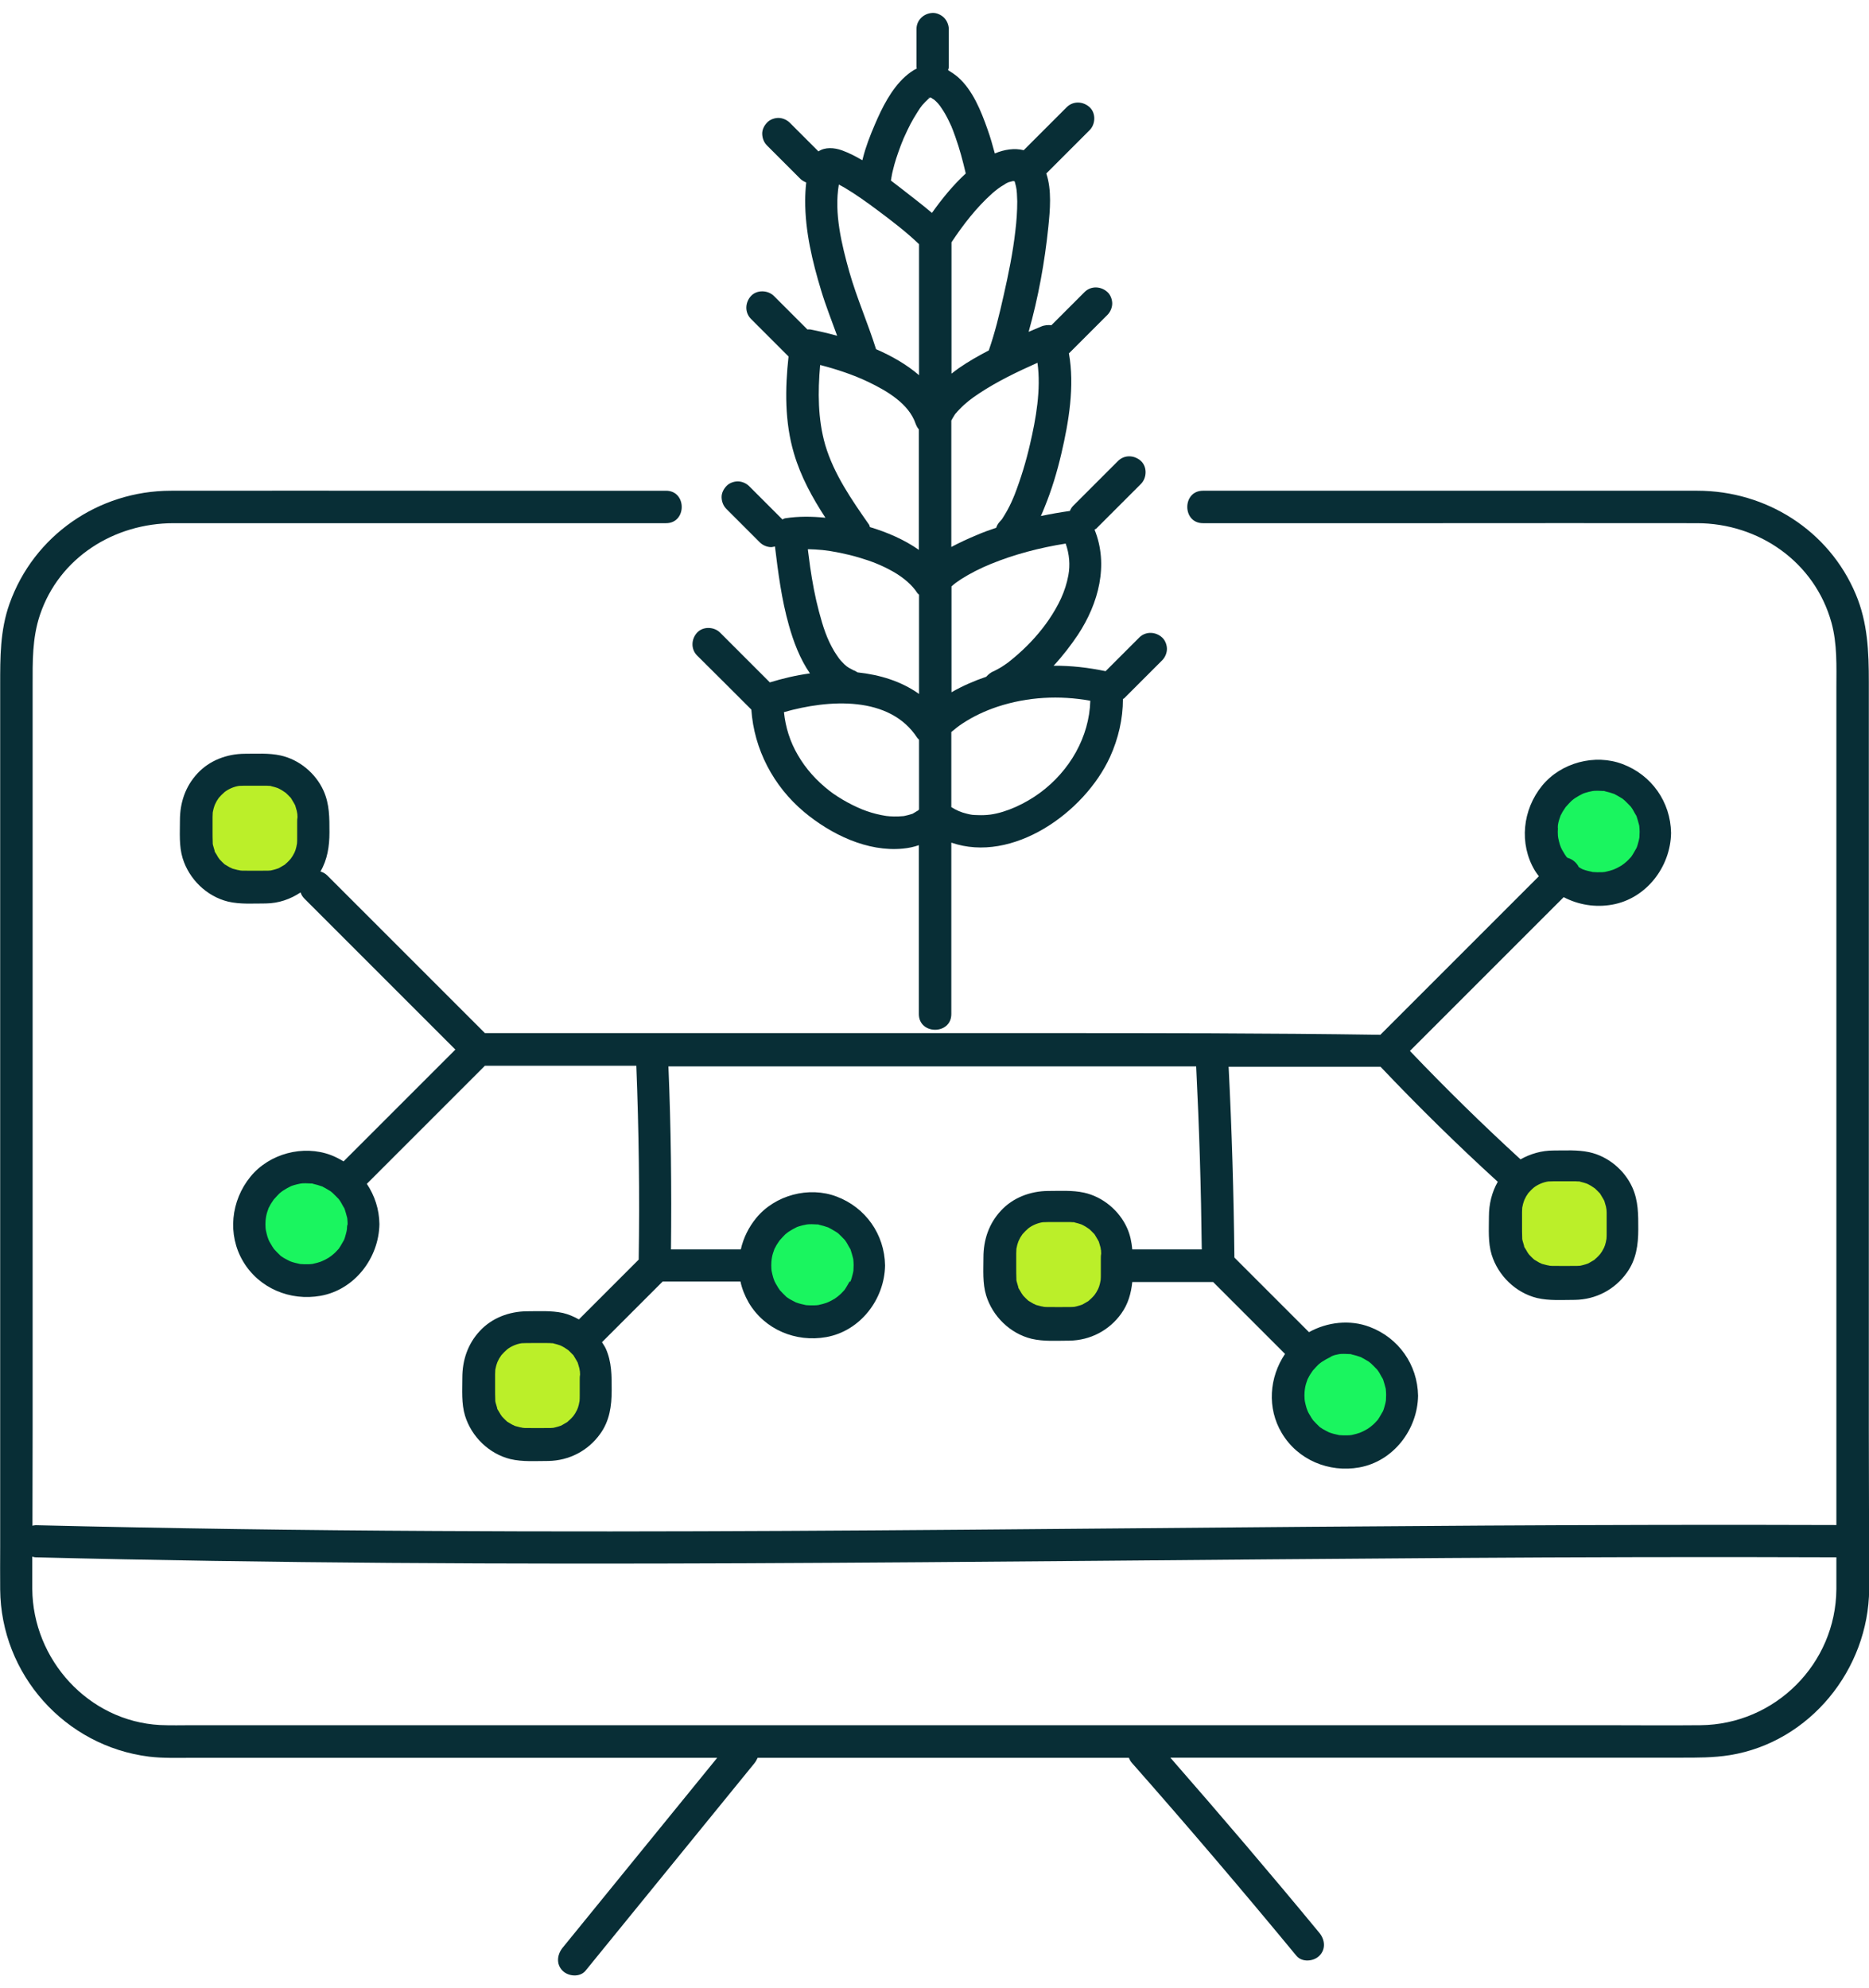 <?xml version="1.0" encoding="utf-8"?>
<!-- Generator: Adobe Illustrator 24.0.0, SVG Export Plug-In . SVG Version: 6.00 Build 0)  -->
<svg version="1.1" id="Layer_1" xmlns="http://www.w3.org/2000/svg" xmlns:xlink="http://www.w3.org/1999/xlink" x="0px" y="0px"
	 viewBox="0 0 110 117" style="enable-background:new 0 0 110 117;" xml:space="preserve">
<style type="text/css">
	.st0{fill:#1AF55F;}
	.st1{fill:#BBEF29;}
	.st2{fill:#082E36;}
</style>
<circle class="st0" cx="47.8" cy="74.44" r="3.36"/>
<circle class="st0" cx="79.17" cy="82.08" r="3.36"/>
<circle class="st0" cx="94.07" cy="48.93" r="3.36"/>
<circle class="st0" cx="18.03" cy="72.02" r="3.36"/>
<path class="st1" d="M15.52,52.2h-1.05c-1.61,0-2.92-1.31-2.92-2.92v-1.05c0-1.61,1.31-2.92,2.92-2.92h1.05
	c1.61,0,2.92,1.31,2.92,2.92v1.05C18.44,50.9,17.14,52.2,15.52,52.2z"/>
<path class="st1" d="M32.15,85H31.1c-1.61,0-2.92-1.31-2.92-2.92v-1.05c0-1.61,1.31-2.92,2.92-2.92h1.05c1.61,0,2.92,1.31,2.92,2.92
	v1.05C35.08,83.69,33.77,85,32.15,85z"/>
<path class="st1" d="M62.82,77.88h-1.05c-1.61,0-2.92-1.31-2.92-2.92v-1.05c0-1.61,1.31-2.92,2.92-2.92h1.05
	c1.61,0,2.92,1.31,2.92,2.92v1.05C65.75,76.58,64.44,77.88,62.82,77.88z"/>
<path class="st1" d="M92.57,75.47h-1.05c-1.61,0-2.92-1.31-2.92-2.92V71.5c0-1.61,1.31-2.92,2.92-2.92h1.05
	c1.61,0,2.92,1.31,2.92,2.92v1.05C95.49,74.16,94.18,75.47,92.57,75.47z"/>
<g>
	<path class="st2" d="M109.99,84.2c0-6.57,0-13.14,0-19.71c0-6.25,0-12.5,0-18.74c0-1.87,0-3.73,0-5.6c0-1.78-0.06-3.5-0.77-5.18
		c-1.58-3.76-5.28-6.09-9.32-6.09c-1.89,0-3.79,0-5.68,0c-6.46,0-12.93,0-19.39,0c-1.34,0-2.69,0-4.03,0c-1.23,0-1.23,1.91,0,1.91
		c4.5,0,9.01,0,13.51,0c5.19,0,10.37-0.01,15.56,0c3.64,0,6.93,2.28,7.92,5.85c0.35,1.27,0.29,2.58,0.29,3.88c0,4.84,0,9.67,0,14.51
		c0,6.79,0,13.58,0,20.37c0,4.78,0,9.57,0,14.35c-13.72-0.05-27.44,0.07-41.16,0.19c-13.77,0.12-27.53,0.24-41.3,0.16
		c-7.84-0.04-15.68-0.15-23.52-0.34c-0.07,0-0.13,0.02-0.19,0.03c0-1.89,0.01-3.78,0.01-5.67c0-6.46,0-12.92,0-19.38
		c0-6.22,0-12.43,0-18.65c0-1.91,0-3.81,0-5.72c0-1.43-0.03-2.8,0.43-4.18c1.14-3.39,4.38-5.4,7.87-5.4c1.95,0,27.68,0,28.98,0
		c1.23,0,1.23-1.91,0-1.91c-4.62,0-9.25,0-13.87,0c-5.1,0-10.19-0.01-15.29,0c-4.24,0.01-8.05,2.63-9.48,6.65
		c-0.56,1.57-0.55,3.17-0.55,4.8c0,4.79,0,9.59,0,14.38c0,6.86,0,13.72,0,20.58c0,5.25,0,10.5,0,15.75c0,0.83-0.01,1.66,0,2.5
		c0.04,5,3.81,9.22,8.76,9.84c0.82,0.1,1.66,0.07,2.49,0.07c1.39,0,2.78,0,4.17,0c4.9,0,9.79,0,14.69,0c4.03,0,8.06,0,12.09,0
		c-3.03,3.73-6.07,7.45-9.1,11.18c-0.32,0.4-0.39,0.96,0,1.35c0.34,0.34,1.02,0.4,1.35,0c3.31-4.07,6.63-8.14,9.94-12.21
		c0.08-0.1,0.14-0.21,0.19-0.32c1.77,0,3.54,0,5.31,0c5.51,0,11.03,0,16.54,0c0.04,0.1,0.09,0.2,0.17,0.29
		c3.29,3.73,6.52,7.52,9.69,11.36c0.33,0.4,1.01,0.34,1.35,0c0.39-0.39,0.33-0.95,0-1.35c-2.87-3.48-5.8-6.91-8.77-10.31
		c0.63,0,1.27,0,1.9,0c5.88,0,11.76,0,17.64,0c3.49,0,6.97,0,10.46,0c0.99,0,1.95,0.01,2.94-0.15c4.71-0.77,8.15-5.05,8.19-9.76
		C110.01,90.42,109.99,87.31,109.99,84.2z M100.08,101.53c-1.94,0.02-3.88,0-5.82,0c-4.89,0-9.79,0-14.68,0c-6.53,0-13.06,0-19.59,0
		c-6.85,0-13.69,0-20.54,0c-5.84,0-11.69,0-17.53,0c-3.52,0-7.05,0-10.57,0c-0.64,0-1.29,0.02-1.94-0.01
		c-4.21-0.23-7.48-3.85-7.51-8.01c0-0.63,0-1.27,0-1.9c0.06,0.01,0.12,0.04,0.19,0.04C16.01,92,29.93,92.06,43.85,92
		c13.8-0.06,27.6-0.22,41.4-0.31c7.61-0.05,15.22-0.07,22.83-0.04c0,0.62,0,1.25,0,1.87C108.05,97.92,104.47,101.49,100.08,101.53z"
		/>
	<path class="st2" d="M52.47,10.42c0,0,0,0.01,0,0.01c0,0.04,0,0.08,0,0.12C52.47,10.56,52.48,10.53,52.47,10.42z"/>
	<path class="st2" d="M53.18,8.15c-0.01,0.03-0.02,0.05-0.03,0.08c0,0,0,0,0,0C53.18,8.15,53.19,8.14,53.18,8.15z"/>
	<path class="st2" d="M54.25,6.24C54.21,6.3,54.17,6.36,54.25,6.24L54.25,6.24z"/>
	<path class="st2" d="M61.21,60.8c-7.35,0-14.7,0-22.05,0c-3.54,0-7.08,0-10.62,0c-3.09-3.09-6.18-6.18-9.27-9.27
		c-0.13-0.13-0.27-0.2-0.41-0.24c0.41-0.7,0.53-1.49,0.53-2.3c0-0.85,0.01-1.66-0.35-2.46c-0.46-1.02-1.43-1.83-2.53-2.07
		c-0.69-0.15-1.42-0.1-2.12-0.1c-1.04,0.01-2.06,0.39-2.77,1.16c-0.71,0.76-1.03,1.72-1.03,2.75c0,0.74-0.06,1.52,0.16,2.24
		c0.38,1.23,1.41,2.24,2.67,2.55c0.72,0.17,1.49,0.11,2.23,0.11c0.75-0.01,1.44-0.25,2.04-0.65c0.04,0.13,0.11,0.25,0.23,0.37
		c2.96,2.96,5.92,5.92,8.88,8.88c-2.19,2.19-4.39,4.39-6.58,6.58c-0.23-0.14-0.48-0.27-0.74-0.37c-1.64-0.62-3.63-0.09-4.74,1.27
		c-1.15,1.41-1.37,3.41-0.43,4.99c0.94,1.58,2.77,2.34,4.56,2.02c2.01-0.36,3.43-2.23,3.46-4.22c-0.01-0.87-0.28-1.68-0.74-2.37
		c2.32-2.32,4.63-4.63,6.95-6.95c2.97,0,5.94,0,8.91,0c0.15,3.8,0.2,7.6,0.14,11.41c-1.17,1.17-2.34,2.34-3.52,3.52
		c-0.3-0.17-0.61-0.3-0.94-0.38c-0.69-0.15-1.42-0.1-2.12-0.1c-1.04,0.01-2.06,0.39-2.77,1.16c-0.71,0.76-1.03,1.72-1.03,2.75
		c0,0.74-0.06,1.52,0.16,2.24c0.38,1.23,1.41,2.24,2.67,2.55c0.72,0.17,1.49,0.11,2.23,0.11c1.23-0.02,2.34-0.6,3.05-1.59
		c0.56-0.77,0.68-1.65,0.68-2.57c0-0.85,0.01-1.66-0.35-2.46c-0.06-0.13-0.15-0.25-0.22-0.37c1.19-1.19,2.38-2.38,3.57-3.57
		c1.53,0,3.05,0,4.58,0c0.09,0.43,0.26,0.85,0.49,1.25c0.94,1.58,2.77,2.34,4.56,2.02c2.01-0.36,3.43-2.23,3.46-4.22
		c-0.03-1.83-1.15-3.41-2.85-4.05c-1.63-0.62-3.63-0.09-4.74,1.27c-0.44,0.54-0.75,1.17-0.9,1.84c-1.37,0-2.74,0-4.11,0
		c0.04-3.59,0-7.18-0.15-10.77c3.08,0,6.17,0,9.25,0c7.27,0,14.54,0,21.81,0c0.18,3.59,0.29,7.18,0.33,10.77c-1.36,0-2.73,0-4.09,0
		c-0.04-0.43-0.12-0.85-0.31-1.27c-0.46-1.02-1.43-1.83-2.53-2.07c-0.69-0.15-1.42-0.1-2.12-0.1c-1.04,0.01-2.06,0.39-2.77,1.16
		c-0.71,0.76-1.03,1.72-1.03,2.75c0,0.74-0.06,1.52,0.16,2.24c0.38,1.23,1.41,2.24,2.67,2.55c0.72,0.17,1.49,0.11,2.23,0.11
		c1.23-0.02,2.34-0.6,3.05-1.59c0.41-0.57,0.58-1.2,0.65-1.86c1.59,0,3.17,0,4.76,0c1.41,1.41,2.82,2.82,4.23,4.23
		c-0.93,1.38-1.07,3.19-0.19,4.66c0.94,1.58,2.77,2.34,4.56,2.02c2.01-0.36,3.43-2.23,3.46-4.22c-0.03-1.83-1.15-3.41-2.85-4.05
		c-1.16-0.44-2.49-0.29-3.57,0.31c-1.46-1.46-2.93-2.93-4.39-4.39c-0.04-3.75-0.15-7.49-0.34-11.23c2.98,0,5.96,0,8.94,0
		c2.22,2.34,4.52,4.6,6.9,6.77c-0.35,0.62-0.52,1.31-0.52,2.05c0,0.74-0.06,1.52,0.16,2.24c0.38,1.23,1.41,2.24,2.67,2.55
		c0.72,0.17,1.49,0.11,2.23,0.11c1.23-0.02,2.34-0.6,3.05-1.59c0.56-0.77,0.68-1.65,0.68-2.57c0-0.85,0.01-1.66-0.35-2.46
		c-0.46-1.02-1.43-1.83-2.53-2.07c-0.69-0.15-1.42-0.1-2.12-0.1c-0.68,0-1.34,0.19-1.93,0.52c-2.24-2.05-4.41-4.18-6.51-6.38
		c3.02-3.02,6.03-6.03,9.05-9.05c0.86,0.45,1.86,0.62,2.86,0.44c2.01-0.36,3.43-2.23,3.46-4.22c-0.03-1.83-1.15-3.41-2.85-4.05
		c-1.63-0.62-3.63-0.09-4.74,1.27c-1.15,1.41-1.37,3.41-0.43,4.99c0.07,0.12,0.16,0.23,0.24,0.34c-3.11,3.11-6.22,6.22-9.33,9.33
		C74.59,60.8,67.9,60.8,61.21,60.8z M17.36,47.38C17.34,47.35,17.34,47.32,17.36,47.38L17.36,47.38z M12.51,49.68
		C12.52,49.69,12.52,49.69,12.51,49.68L12.51,49.68z M17.49,48.37c0,0.31,0,0.63,0,0.94c0,0.11,0,0.23-0.01,0.34
		c-0.01,0.02-0.03,0.17-0.04,0.2c-0.02,0.06-0.03,0.12-0.05,0.18c0,0.01-0.03,0.07-0.04,0.1c-0.01,0.02-0.02,0.05-0.02,0.05
		c-0.04,0.07-0.07,0.13-0.11,0.2c-0.02,0.03-0.1,0.15-0.11,0.16c-0.07,0.08-0.14,0.16-0.22,0.23c-0.04,0.03-0.08,0.07-0.11,0.1
		c-0.01,0.01-0.02,0.02-0.04,0.03c-0.1,0.06-0.2,0.12-0.31,0.18c0,0-0.02,0.01-0.04,0.02c-0.03,0.01-0.15,0.05-0.15,0.05
		c-0.1,0.03-0.21,0.06-0.31,0.08c-0.01,0-0.01,0-0.01,0c-0.01,0,0,0-0.01,0c-0.08,0.01-0.16,0.01-0.24,0.01
		c-0.44,0-0.88,0.01-1.32,0c-0.07,0-0.13,0-0.2-0.01c0,0-0.03,0-0.05-0.01c-0.03-0.01-0.1-0.02-0.11-0.02
		c-0.09-0.02-0.18-0.05-0.27-0.07c-0.01,0-0.07-0.02-0.1-0.04c-0.03-0.02-0.08-0.04-0.09-0.04c-0.09-0.05-0.18-0.11-0.27-0.16
		c-0.03-0.02-0.04-0.02-0.05-0.03c0-0.01-0.01-0.02-0.04-0.04c-0.07-0.07-0.15-0.14-0.22-0.22c-0.02-0.02-0.04-0.04-0.05-0.06
		c-0.01-0.01-0.06-0.08-0.07-0.1c-0.05-0.09-0.1-0.18-0.16-0.27c-0.02-0.03-0.03-0.04-0.03-0.05c0-0.01,0-0.02-0.01-0.06
		c-0.03-0.1-0.06-0.2-0.09-0.31c-0.01-0.04-0.02-0.08-0.02-0.11c0-0.01,0-0.03,0-0.05c-0.01-0.23-0.01-0.46-0.01-0.68
		c0-0.26,0-0.53,0-0.79c0-0.01,0-0.03,0-0.04c0-0.04,0.01-0.2,0.01-0.25c0-0.03,0.01-0.06,0.01-0.06c0.01-0.06,0.03-0.12,0.04-0.18
		c0.01-0.04,0.03-0.09,0.04-0.13c0.01-0.02,0.03-0.08,0.04-0.11c0.03-0.07,0.07-0.13,0.1-0.2c0.03-0.05,0.16-0.24,0.13-0.2
		c-0.04,0.05,0.13-0.14,0.16-0.17c0.04-0.04,0.21-0.19,0.17-0.16c0.24-0.19,0.57-0.33,0.87-0.37c0.09-0.01,0.45-0.01,0.65-0.01
		c0.27,0,0.55,0,0.82,0c0.1,0,0.2,0,0.3,0.01c0.04,0,0.05,0,0.06,0c0.01,0,0.02,0.01,0.06,0.02c0.12,0.03,0.24,0.06,0.35,0.1
		c0,0,0.03,0.01,0.05,0.02c0.03,0.02,0.09,0.04,0.1,0.05c0.08,0.04,0.16,0.09,0.23,0.14c0.01,0.01,0.06,0.04,0.09,0.06
		c0.02,0.01,0.04,0.03,0.04,0.03c0.09,0.08,0.17,0.17,0.25,0.25c0.03,0.03,0.04,0.03,0.04,0.04c0,0.01,0.01,0.02,0.03,0.05
		c0.05,0.09,0.11,0.18,0.16,0.27c0.02,0.04,0.04,0.07,0.06,0.11c0,0.01,0.01,0.02,0.01,0.03c0.03,0.1,0.06,0.2,0.09,0.31
		c0,0.01,0.01,0.08,0.02,0.11c0,0.02,0,0.05,0.01,0.05c0,0.07,0.01,0.13,0.01,0.2C17.49,48.19,17.49,48.28,17.49,48.37z
		 M33.99,80.18C33.97,80.14,33.97,80.11,33.99,80.18L33.99,80.18z M29.15,82.48C29.15,82.49,29.15,82.49,29.15,82.48L29.15,82.48z
		 M34.12,81.17c0,0.31,0,0.63,0,0.94c0,0.11,0,0.23-0.01,0.34c-0.01,0.02-0.03,0.17-0.04,0.2c-0.02,0.06-0.03,0.12-0.05,0.18
		c0,0.01-0.03,0.07-0.04,0.1c-0.01,0.02-0.02,0.05-0.02,0.05c-0.04,0.07-0.07,0.13-0.11,0.2c-0.02,0.03-0.1,0.15-0.11,0.16
		c-0.07,0.08-0.14,0.16-0.22,0.23c-0.04,0.03-0.08,0.07-0.11,0.1c-0.01,0.01-0.02,0.02-0.04,0.03c-0.1,0.06-0.2,0.12-0.31,0.18
		c0,0-0.02,0.01-0.04,0.02c-0.03,0.01-0.15,0.05-0.15,0.05c-0.1,0.03-0.21,0.06-0.31,0.08c-0.01,0-0.01,0-0.01,0c-0.01,0,0,0-0.01,0
		c-0.08,0.01-0.16,0.01-0.24,0.01c-0.44,0-0.88,0.01-1.32,0c-0.07,0-0.13,0-0.2-0.01c0,0-0.03,0-0.05-0.01
		c-0.03-0.01-0.1-0.02-0.11-0.02c-0.09-0.02-0.18-0.05-0.27-0.07c-0.01,0-0.07-0.02-0.1-0.04c-0.03-0.02-0.08-0.04-0.09-0.04
		c-0.09-0.05-0.18-0.11-0.27-0.16c-0.03-0.02-0.04-0.02-0.05-0.03c0-0.01-0.01-0.02-0.04-0.04c-0.07-0.07-0.15-0.14-0.22-0.22
		c-0.02-0.02-0.04-0.04-0.05-0.06c-0.01-0.01-0.06-0.08-0.07-0.1c-0.05-0.09-0.11-0.18-0.16-0.27c-0.02-0.03-0.03-0.04-0.03-0.05
		c0-0.01,0-0.02-0.01-0.06c-0.03-0.1-0.06-0.2-0.09-0.31c-0.01-0.04-0.02-0.08-0.02-0.11c0-0.01,0-0.03,0-0.05
		c-0.01-0.23-0.01-0.46-0.01-0.68c0-0.26,0-0.53,0-0.79c0-0.01,0-0.03,0-0.04c0-0.04,0.01-0.2,0.01-0.25c0-0.03,0.01-0.06,0.01-0.06
		c0.01-0.06,0.03-0.12,0.04-0.18c0.01-0.04,0.03-0.09,0.04-0.13c0.01-0.02,0.03-0.08,0.04-0.11c0.03-0.07,0.07-0.13,0.1-0.2
		c0.03-0.05,0.16-0.24,0.13-0.2c-0.04,0.05,0.13-0.14,0.16-0.17c0.04-0.04,0.21-0.19,0.17-0.16c0.24-0.19,0.57-0.33,0.87-0.37
		c0.09-0.01,0.45-0.01,0.65-0.01c0.27,0,0.55,0,0.82,0c0.1,0,0.2,0,0.3,0.01c0.04,0,0.05,0,0.06,0c0.01,0,0.02,0.01,0.06,0.02
		c0.12,0.03,0.24,0.06,0.35,0.1c0,0,0.03,0.01,0.05,0.02c0.03,0.02,0.09,0.04,0.1,0.05c0.08,0.04,0.16,0.09,0.23,0.14
		c0.01,0.01,0.06,0.04,0.09,0.06c0.02,0.01,0.04,0.03,0.04,0.03c0.09,0.08,0.17,0.17,0.25,0.25c0.03,0.03,0.04,0.03,0.04,0.04
		c0,0.01,0.01,0.02,0.03,0.05c0.05,0.09,0.11,0.18,0.16,0.27c0.02,0.04,0.04,0.07,0.06,0.11c0,0.01,0.01,0.02,0.01,0.03
		c0.03,0.1,0.06,0.2,0.09,0.31c0,0.01,0.01,0.08,0.02,0.11c0,0.02,0,0.05,0.01,0.05c0,0.07,0.01,0.13,0.01,0.2
		C34.12,80.99,34.12,81.08,34.12,81.17z M45.9,75.92C45.97,75.99,45.93,75.96,45.9,75.92L45.9,75.92z M46.82,76.64
		C46.81,76.63,46.81,76.63,46.82,76.64L46.82,76.64z M50.19,74.76C50.19,74.85,50.19,74.8,50.19,74.76L50.19,74.76z M46.87,72.21
		C46.83,72.23,46.75,72.25,46.87,72.21L46.87,72.21z M45.41,74.14c0.01-0.06,0.02-0.12,0.03-0.18c0.03-0.15,0.08-0.29,0.13-0.43
		c0.01-0.02,0.01-0.04,0.02-0.05c0.01-0.01,0.02-0.03,0.03-0.05c0.04-0.08,0.08-0.16,0.13-0.23c0.04-0.06,0.08-0.12,0.12-0.18
		c0.01-0.02,0.04-0.05,0.06-0.07c0.09-0.1,0.18-0.2,0.28-0.3c-0.01,0.01,0.07-0.06,0.11-0.09c0.04-0.03,0.12-0.09,0.11-0.08
		c0.15-0.1,0.3-0.18,0.46-0.26c0.01,0,0.01,0,0.02-0.01c0.09-0.03,0.17-0.06,0.26-0.08c0.06-0.02,0.12-0.03,0.18-0.04
		c-0.01,0,0.09-0.02,0.14-0.03c0.05,0,0.16-0.02,0.15-0.01c0.08,0,0.16-0.01,0.23,0c0.08,0,0.16,0.01,0.23,0.01
		c0.04,0,0.05,0,0.06,0c0.01,0,0.01,0.01,0.05,0.02c0.18,0.04,0.35,0.09,0.52,0.15c0.01,0,0.02,0.01,0.03,0.01
		c0.01,0,0.01,0.01,0.03,0.02c0.09,0.05,0.18,0.09,0.27,0.15c0.05,0.03,0.1,0.06,0.15,0.09c0.03,0.02,0.06,0.04,0.09,0.06
		c0,0,0.02,0.02,0.06,0.05c0.1,0.1,0.21,0.2,0.31,0.31c0.03,0.03,0.03,0.03,0.04,0.04c0.01,0.01,0.01,0.01,0.03,0.04
		c0.05,0.07,0.1,0.14,0.14,0.22c0.05,0.08,0.08,0.16,0.13,0.23c0.02,0.03,0.02,0.04,0.03,0.04c0,0.01,0,0.02,0.02,0.05
		c0.06,0.17,0.1,0.34,0.15,0.52c0,0.01,0.01,0.03,0.01,0.05c0.01,0.11,0.02,0.23,0.02,0.34c0,0.09-0.01,0.19-0.01,0.28
		c0,0.01,0,0.02,0,0.03c-0.02,0.15-0.06,0.29-0.1,0.43c-0.02,0.08-0.05,0.16-0.08,0.23C50,75.42,50,75.43,49.99,75.44
		c-0.09,0.15-0.17,0.31-0.27,0.45c-0.01,0.02-0.01,0.02-0.02,0.03c0,0,0,0-0.02,0.02c-0.05,0.05-0.1,0.11-0.15,0.16
		c-0.04,0.04-0.08,0.08-0.13,0.12c-0.01,0.01-0.09,0.07-0.12,0.1c-0.1,0.08-0.21,0.15-0.33,0.21c-0.05,0.03-0.1,0.05-0.16,0.08
		c-0.04,0.02-0.06,0.03-0.07,0.03c-0.02,0.01-0.05,0.02-0.07,0.03c-0.14,0.05-0.29,0.09-0.43,0.12c-0.02,0.01-0.09,0.02-0.12,0.02
		c-0.06,0.01-0.12,0.01-0.17,0.01c-0.16,0.01-0.31,0-0.47-0.01c-0.01,0-0.01,0-0.02,0c-0.01,0-0.02-0.01-0.04-0.01
		c-0.09-0.02-0.18-0.04-0.26-0.06c-0.09-0.02-0.17-0.05-0.26-0.08c-0.01,0-0.02-0.01-0.03-0.01c-0.13-0.06-0.25-0.13-0.38-0.2
		c-0.06-0.04-0.12-0.08-0.18-0.12c-0.01-0.01-0.01,0-0.01-0.01c-0.01-0.01-0.01-0.01-0.03-0.03c-0.12-0.12-0.25-0.24-0.36-0.37
		c-0.01-0.01-0.01-0.01-0.01-0.02c-0.05-0.07-0.1-0.14-0.14-0.22c-0.03-0.05-0.06-0.1-0.09-0.15c-0.01-0.01-0.05-0.11-0.07-0.14
		c-0.05-0.12-0.09-0.25-0.12-0.38c-0.01-0.06-0.03-0.12-0.04-0.18c-0.01-0.04-0.01-0.05-0.01-0.06c0-0.03-0.01-0.06-0.01-0.09
		c-0.01-0.14-0.01-0.28,0-0.42C45.4,74.23,45.44,73.93,45.41,74.14z M17.09,69.8C17.05,69.81,16.97,69.84,17.09,69.8L17.09,69.8z
		 M16.13,73.51C16.19,73.58,16.16,73.54,16.13,73.51L16.13,73.51z M17.05,74.23C17.03,74.22,17.03,74.22,17.05,74.23L17.05,74.23z
		 M20.42,72.35C20.41,72.43,20.41,72.39,20.42,72.35L20.42,72.35z M20.42,72.3c0,0.01,0,0.02,0,0.03c-0.02,0.15-0.06,0.29-0.1,0.43
		c-0.02,0.08-0.05,0.16-0.08,0.23c-0.01,0.01-0.01,0.02-0.02,0.03c-0.09,0.15-0.17,0.31-0.27,0.45c-0.01,0.02-0.01,0.02-0.02,0.03
		c0,0,0,0-0.02,0.02c-0.05,0.05-0.1,0.11-0.15,0.16c-0.04,0.04-0.08,0.08-0.13,0.12c-0.01,0.01-0.09,0.07-0.12,0.1
		c-0.1,0.08-0.21,0.15-0.33,0.21c-0.05,0.03-0.1,0.05-0.16,0.08c-0.04,0.02-0.06,0.03-0.07,0.03c-0.02,0.01-0.05,0.02-0.07,0.03
		c-0.14,0.05-0.29,0.09-0.43,0.12c-0.02,0.01-0.09,0.02-0.12,0.02c-0.06,0.01-0.12,0.01-0.17,0.01c-0.16,0.01-0.31,0-0.47-0.01
		c-0.01,0-0.01,0-0.02,0c-0.01,0-0.02-0.01-0.04-0.01c-0.09-0.02-0.18-0.04-0.26-0.06c-0.09-0.02-0.17-0.05-0.26-0.08
		c-0.01,0-0.02-0.01-0.03-0.01c-0.13-0.06-0.25-0.13-0.38-0.2c-0.06-0.04-0.12-0.08-0.18-0.12c-0.01-0.01-0.01,0-0.01-0.01
		c-0.01-0.01-0.01-0.01-0.03-0.03c-0.12-0.12-0.25-0.24-0.36-0.37c-0.01-0.01-0.01-0.01-0.01-0.02c-0.05-0.07-0.1-0.14-0.14-0.22
		c-0.03-0.05-0.06-0.1-0.09-0.15c-0.01-0.01-0.05-0.1-0.07-0.14c-0.05-0.12-0.09-0.25-0.12-0.38c-0.01-0.06-0.03-0.12-0.04-0.18
		c-0.01-0.04-0.01-0.05-0.01-0.06c0-0.03-0.01-0.06-0.01-0.09c-0.01-0.14-0.01-0.28,0-0.42c0-0.02,0.04-0.32,0.01-0.11
		c0.01-0.06,0.02-0.12,0.03-0.18c0.03-0.15,0.08-0.29,0.13-0.43c0.01-0.02,0.01-0.04,0.02-0.05c0.01-0.01,0.02-0.03,0.03-0.05
		c0.04-0.08,0.08-0.16,0.13-0.23c0.04-0.06,0.08-0.12,0.12-0.18c0.01-0.02,0.04-0.05,0.06-0.07c0.09-0.1,0.18-0.2,0.28-0.3
		c-0.01,0.01,0.07-0.06,0.11-0.09c0.04-0.03,0.12-0.09,0.11-0.08c0.15-0.1,0.3-0.18,0.46-0.26c0.01,0,0.01,0,0.02-0.01
		c0.09-0.03,0.17-0.06,0.26-0.08c0.06-0.02,0.12-0.03,0.17-0.04c-0.01,0,0.09-0.02,0.14-0.03c0.05,0,0.16-0.02,0.15-0.01
		c0.08,0,0.16-0.01,0.23,0c0.08,0,0.16,0.01,0.23,0.01c0.04,0,0.05,0,0.06,0c0.01,0,0.01,0.01,0.05,0.02
		c0.18,0.04,0.35,0.09,0.52,0.15c0.01,0,0.02,0.01,0.03,0.01c0.01,0,0.01,0.01,0.03,0.02c0.09,0.05,0.18,0.09,0.27,0.15
		c0.05,0.03,0.1,0.06,0.15,0.09c0.03,0.02,0.06,0.04,0.09,0.07c0,0,0.02,0.02,0.06,0.05c0.1,0.1,0.21,0.2,0.31,0.31
		c0.03,0.03,0.03,0.03,0.04,0.04c0.01,0.01,0.01,0.01,0.03,0.04c0.05,0.07,0.1,0.14,0.14,0.22c0.05,0.08,0.08,0.16,0.13,0.23
		c0.02,0.03,0.02,0.04,0.03,0.04c0,0.01,0,0.02,0.02,0.05c0.06,0.17,0.1,0.34,0.15,0.52c0,0.01,0.01,0.03,0.01,0.05
		c0.01,0.11,0.02,0.23,0.02,0.34C20.43,72.12,20.42,72.21,20.42,72.3z M89.56,72.94C89.56,72.96,89.56,72.96,89.56,72.94
		L89.56,72.94z M94.4,70.65C94.39,70.61,94.38,70.58,94.4,70.65L94.4,70.65z M90.26,69.9c0.24-0.19,0.57-0.33,0.87-0.37
		c0.09-0.01,0.45-0.01,0.65-0.01c0.27,0,0.55,0,0.82,0c0.1,0,0.2,0,0.3,0.01c0.04,0,0.05,0,0.06,0c0.01,0,0.02,0.01,0.06,0.02
		c0.12,0.03,0.24,0.06,0.35,0.1c0,0,0.03,0.01,0.05,0.02c0.03,0.02,0.09,0.04,0.1,0.05c0.08,0.04,0.16,0.09,0.23,0.14
		c0.01,0.01,0.06,0.04,0.09,0.06c0.02,0.01,0.04,0.03,0.04,0.03c0.09,0.08,0.17,0.17,0.25,0.25c0.03,0.03,0.04,0.03,0.04,0.04
		c0,0.01,0.01,0.02,0.03,0.05c0.05,0.09,0.11,0.18,0.16,0.27c0.02,0.04,0.04,0.07,0.06,0.11c0,0.01,0.01,0.02,0.01,0.03
		c0.03,0.1,0.06,0.2,0.09,0.31c0,0.01,0.01,0.08,0.02,0.11c0,0.02,0,0.05,0.01,0.05c0,0.07,0.01,0.13,0.01,0.2c0,0.09,0,0.18,0,0.26
		c0,0.31,0,0.63,0,0.94c0,0.11,0,0.23-0.01,0.34c-0.01,0.02-0.03,0.17-0.04,0.2c-0.02,0.06-0.03,0.12-0.05,0.18
		c0,0.01-0.03,0.07-0.04,0.1c-0.01,0.02-0.02,0.05-0.02,0.05c-0.04,0.07-0.07,0.13-0.11,0.2c-0.02,0.03-0.1,0.15-0.11,0.16
		c-0.07,0.08-0.14,0.16-0.22,0.23c-0.04,0.03-0.08,0.07-0.11,0.1c-0.01,0.01-0.02,0.02-0.04,0.03c-0.1,0.06-0.2,0.12-0.31,0.18
		c0,0-0.02,0.01-0.04,0.02c-0.04,0.01-0.15,0.05-0.15,0.05c-0.1,0.03-0.21,0.06-0.31,0.08c-0.01,0-0.01,0-0.01,0c-0.01,0,0,0-0.01,0
		c-0.08,0.01-0.16,0.01-0.24,0.01c-0.44,0-0.88,0.01-1.32,0c-0.07,0-0.13,0-0.2-0.01c0,0-0.03,0-0.05-0.01
		c-0.03-0.01-0.1-0.02-0.11-0.02c-0.09-0.02-0.18-0.05-0.27-0.07c-0.01,0-0.07-0.02-0.1-0.04c-0.03-0.02-0.08-0.04-0.09-0.04
		c-0.09-0.05-0.18-0.11-0.27-0.16c-0.03-0.02-0.04-0.02-0.05-0.03c0-0.01-0.01-0.02-0.04-0.04c-0.07-0.07-0.15-0.14-0.22-0.22
		c-0.02-0.02-0.04-0.04-0.05-0.06c-0.01-0.01-0.06-0.08-0.07-0.1c-0.05-0.09-0.1-0.18-0.16-0.27c-0.02-0.03-0.03-0.04-0.03-0.05
		c0-0.01,0-0.02-0.01-0.06c-0.03-0.1-0.06-0.2-0.09-0.31c-0.01-0.04-0.02-0.08-0.02-0.11c0-0.01,0-0.03,0-0.05
		c-0.01-0.23-0.01-0.46-0.01-0.68c0-0.26,0-0.53,0-0.79c0-0.01,0-0.03,0-0.04c0-0.04,0.01-0.2,0.01-0.25c0-0.03,0.01-0.06,0.01-0.06
		c0.01-0.06,0.03-0.12,0.04-0.18c0.01-0.04,0.03-0.09,0.04-0.13c0.01-0.02,0.03-0.08,0.04-0.11c0.03-0.07,0.07-0.13,0.1-0.2
		c0.03-0.05,0.16-0.24,0.13-0.2c-0.04,0.05,0.13-0.14,0.16-0.17C90.12,70.02,90.3,69.87,90.26,69.9z M64.66,73.06
		C64.64,73.03,64.64,73,64.66,73.06L64.66,73.06z M59.82,75.36C59.82,75.37,59.82,75.37,59.82,75.36L59.82,75.36z M64.79,74.05
		c0,0.31,0,0.63,0,0.94c0,0.11,0,0.23-0.01,0.34c-0.01,0.02-0.03,0.17-0.04,0.2c-0.02,0.06-0.03,0.12-0.05,0.18
		c0,0.01-0.03,0.07-0.04,0.1c-0.01,0.02-0.02,0.05-0.02,0.05c-0.04,0.07-0.07,0.13-0.11,0.2c-0.02,0.03-0.1,0.15-0.11,0.16
		c-0.07,0.08-0.14,0.16-0.22,0.23c-0.04,0.03-0.08,0.07-0.11,0.1c-0.01,0.01-0.02,0.02-0.04,0.03c-0.1,0.06-0.2,0.12-0.31,0.18
		c0,0-0.02,0.01-0.04,0.02c-0.03,0.01-0.15,0.05-0.15,0.05c-0.1,0.03-0.21,0.06-0.31,0.08c-0.01,0-0.01,0-0.01,0c-0.01,0,0,0-0.01,0
		c-0.08,0.01-0.16,0.01-0.24,0.01c-0.44,0-0.88,0.01-1.32,0c-0.07,0-0.13,0-0.2-0.01c0,0-0.03,0-0.05-0.01
		c-0.03-0.01-0.1-0.02-0.11-0.02c-0.09-0.02-0.18-0.05-0.27-0.07c-0.01,0-0.07-0.02-0.1-0.04c-0.03-0.02-0.08-0.04-0.09-0.04
		c-0.09-0.05-0.18-0.11-0.27-0.16c-0.03-0.02-0.04-0.02-0.05-0.03c0-0.01-0.01-0.02-0.04-0.04c-0.07-0.07-0.15-0.14-0.22-0.22
		c-0.02-0.02-0.04-0.04-0.05-0.06c-0.01-0.01-0.06-0.08-0.07-0.1c-0.05-0.09-0.11-0.18-0.16-0.27c-0.02-0.03-0.03-0.04-0.03-0.05
		c0-0.01,0-0.02-0.01-0.06c-0.03-0.1-0.06-0.2-0.09-0.31c-0.01-0.04-0.02-0.08-0.02-0.11c0-0.01,0-0.03,0-0.05
		c-0.01-0.23-0.01-0.46-0.01-0.68c0-0.26,0-0.53,0-0.79c0-0.01,0-0.03,0-0.04c0-0.04,0.01-0.2,0.01-0.25c0-0.03,0.01-0.06,0.01-0.06
		c0.01-0.06,0.03-0.12,0.04-0.18c0.01-0.04,0.03-0.09,0.04-0.13c0.01-0.02,0.03-0.08,0.04-0.11c0.03-0.07,0.07-0.13,0.1-0.2
		c0.03-0.05,0.16-0.24,0.13-0.2c-0.04,0.05,0.13-0.14,0.16-0.17c0.04-0.04,0.21-0.19,0.17-0.16c0.24-0.19,0.57-0.33,0.87-0.37
		c0.09-0.01,0.45-0.01,0.65-0.01c0.27,0,0.55,0,0.82,0c0.1,0,0.2,0,0.3,0.01c0.04,0,0.05,0,0.06,0c0.01,0,0.02,0.01,0.06,0.02
		c0.12,0.03,0.24,0.06,0.35,0.1c0,0,0.03,0.01,0.05,0.02c0.03,0.02,0.09,0.04,0.1,0.05c0.08,0.04,0.16,0.09,0.23,0.14
		c0.01,0.01,0.06,0.04,0.09,0.06c0.02,0.01,0.04,0.03,0.04,0.03c0.09,0.08,0.17,0.17,0.25,0.25c0.03,0.03,0.04,0.03,0.04,0.04
		c0,0.01,0.01,0.02,0.03,0.05c0.05,0.09,0.11,0.18,0.16,0.27c0.02,0.04,0.04,0.07,0.06,0.11c0,0.01,0.01,0.02,0.01,0.03
		c0.03,0.1,0.06,0.2,0.09,0.31c0,0.01,0.01,0.08,0.02,0.11c0,0.02,0,0.05,0.01,0.05c0,0.07,0.01,0.13,0.01,0.2
		C64.79,73.87,64.79,73.96,64.79,74.05z M77.27,83.56C77.34,83.64,77.3,83.6,77.27,83.56L77.27,83.56z M78.19,84.28
		C78.18,84.27,78.18,84.27,78.19,84.28L78.19,84.28z M81.56,82.4C81.56,82.49,81.56,82.45,81.56,82.4L81.56,82.4z M78.52,79.76
		c0.06-0.02,0.12-0.03,0.17-0.04c-0.01,0,0.09-0.02,0.14-0.03c0.05,0,0.16-0.02,0.15-0.01c0.08,0,0.16-0.01,0.23,0
		c0.08,0,0.16,0.01,0.23,0.01c0.04,0,0.05,0,0.06,0c0.01,0,0.01,0.01,0.05,0.02c0.18,0.04,0.35,0.09,0.52,0.15
		c0.01,0,0.02,0.01,0.03,0.01c0.01,0,0.01,0.01,0.03,0.02c0.09,0.05,0.18,0.09,0.27,0.15c0.05,0.03,0.1,0.06,0.15,0.09
		c0.03,0.02,0.06,0.04,0.09,0.07c0,0,0.02,0.02,0.06,0.05c0.1,0.1,0.21,0.2,0.31,0.31c0.03,0.03,0.03,0.03,0.04,0.04
		c0.01,0.01,0.01,0.01,0.03,0.04c0.05,0.07,0.1,0.14,0.14,0.22c0.05,0.08,0.08,0.16,0.13,0.23c0.02,0.03,0.02,0.04,0.03,0.04
		c0,0.01,0,0.02,0.02,0.05c0.06,0.17,0.1,0.34,0.15,0.52c0,0.01,0.01,0.03,0.01,0.05c0.01,0.11,0.02,0.23,0.02,0.34
		c0,0.09-0.01,0.19-0.01,0.28c0,0.01,0,0.02,0,0.03c-0.02,0.15-0.06,0.29-0.1,0.43c-0.02,0.08-0.05,0.16-0.08,0.23
		c-0.01,0.01-0.01,0.02-0.02,0.03c-0.09,0.15-0.17,0.31-0.27,0.45c-0.01,0.02-0.01,0.02-0.02,0.03c0,0,0,0-0.02,0.02
		c-0.05,0.05-0.1,0.11-0.15,0.16c-0.04,0.04-0.08,0.08-0.13,0.12c-0.01,0.01-0.09,0.07-0.12,0.1c-0.1,0.08-0.21,0.15-0.33,0.21
		c-0.05,0.03-0.1,0.05-0.16,0.08c-0.04,0.02-0.06,0.03-0.07,0.03c-0.02,0.01-0.05,0.02-0.07,0.03c-0.14,0.05-0.29,0.09-0.43,0.12
		c-0.02,0.01-0.09,0.02-0.12,0.02c-0.06,0.01-0.12,0.01-0.17,0.01c-0.16,0.01-0.31,0-0.47-0.01c-0.01,0-0.01,0-0.02,0
		c-0.01,0-0.02-0.01-0.04-0.01c-0.09-0.02-0.18-0.04-0.26-0.06c-0.09-0.02-0.17-0.05-0.26-0.08c-0.01,0-0.02-0.01-0.03-0.01
		c-0.13-0.06-0.25-0.13-0.38-0.2c-0.06-0.04-0.12-0.08-0.18-0.12c-0.01-0.01-0.01,0-0.01-0.01c-0.01-0.01-0.01-0.01-0.03-0.03
		c-0.12-0.12-0.25-0.24-0.36-0.37c-0.01-0.01-0.01-0.01-0.01-0.02c-0.05-0.07-0.1-0.14-0.14-0.22c-0.03-0.05-0.06-0.1-0.09-0.15
		c-0.01-0.01-0.05-0.1-0.07-0.14c-0.05-0.12-0.09-0.25-0.12-0.38c-0.01-0.06-0.03-0.12-0.04-0.18c-0.01-0.04-0.01-0.05-0.01-0.06
		c0-0.03-0.01-0.06-0.01-0.09c-0.01-0.14-0.01-0.28,0-0.42c0-0.02,0.04-0.32,0.01-0.11c0.01-0.06,0.02-0.12,0.03-0.18
		c0.03-0.15,0.08-0.29,0.13-0.43c0.01-0.02,0.01-0.04,0.02-0.05c0.01-0.01,0.02-0.03,0.03-0.05c0.04-0.08,0.08-0.16,0.13-0.23
		c0.04-0.06,0.08-0.12,0.12-0.18c0.01-0.02,0.04-0.05,0.06-0.07c0.09-0.1,0.18-0.2,0.28-0.3c-0.01,0.01,0.07-0.06,0.11-0.09
		c0.04-0.03,0.12-0.09,0.11-0.08c0.15-0.1,0.3-0.18,0.46-0.26c0.01,0,0.01,0,0.02-0.01C78.35,79.82,78.43,79.79,78.52,79.76z
		 M78.24,79.85C78.2,79.87,78.12,79.9,78.24,79.85L78.24,79.85z M92.17,50.41C92.23,50.48,92.2,50.45,92.17,50.41L92.17,50.41z
		 M93.09,51.13C93.08,51.12,93.07,51.12,93.09,51.13L93.09,51.13z M96.46,49.25C96.46,49.34,96.46,49.29,96.46,49.25L96.46,49.25z
		 M93.14,46.7C93.1,46.72,93.02,46.74,93.14,46.7L93.14,46.7z M91.68,48.63c0.01-0.06,0.02-0.12,0.03-0.18
		c0.03-0.15,0.08-0.29,0.13-0.43c0.01-0.02,0.01-0.04,0.02-0.05c0.01-0.01,0.02-0.03,0.03-0.05c0.04-0.08,0.08-0.16,0.13-0.23
		c0.04-0.06,0.08-0.12,0.12-0.18c0.01-0.02,0.04-0.05,0.06-0.07c0.09-0.1,0.18-0.2,0.28-0.3c-0.01,0.01,0.07-0.06,0.11-0.09
		c0.04-0.03,0.12-0.09,0.11-0.08c0.15-0.1,0.3-0.18,0.46-0.26c0.01,0,0.01,0,0.02-0.01c0.09-0.03,0.17-0.06,0.26-0.08
		c0.06-0.02,0.12-0.03,0.17-0.04c-0.01,0,0.09-0.02,0.14-0.03c0.05,0,0.16-0.02,0.15-0.01c0.08,0,0.16-0.01,0.23,0
		c0.08,0,0.16,0.01,0.23,0.01c0.04,0,0.05,0,0.06,0c0.01,0,0.01,0.01,0.05,0.02c0.18,0.04,0.35,0.09,0.52,0.15
		c0.01,0,0.02,0.01,0.03,0.01c0.01,0,0.01,0.01,0.03,0.02c0.09,0.05,0.18,0.09,0.27,0.15c0.05,0.03,0.1,0.06,0.15,0.09
		c0.03,0.02,0.06,0.04,0.09,0.07c0,0,0.02,0.02,0.06,0.05c0.1,0.1,0.21,0.2,0.31,0.31c0.03,0.03,0.03,0.03,0.04,0.04
		c0.01,0.01,0.01,0.01,0.03,0.04c0.05,0.07,0.1,0.14,0.14,0.22c0.05,0.08,0.08,0.16,0.13,0.23c0.02,0.03,0.02,0.04,0.03,0.04
		c0,0.01,0,0.02,0.02,0.05c0.06,0.17,0.1,0.34,0.15,0.52c0,0.01,0.01,0.03,0.01,0.05c0.01,0.11,0.02,0.23,0.02,0.34
		c0,0.09-0.01,0.19-0.01,0.28c0,0.01,0,0.02,0,0.03c-0.02,0.15-0.06,0.29-0.1,0.43c-0.02,0.08-0.05,0.16-0.08,0.23
		c-0.01,0.01-0.01,0.02-0.02,0.03c-0.09,0.15-0.17,0.31-0.27,0.45c-0.01,0.02-0.01,0.02-0.02,0.03c0,0,0,0-0.02,0.02
		c-0.05,0.05-0.1,0.11-0.15,0.16c-0.04,0.04-0.08,0.08-0.13,0.12c-0.01,0.01-0.09,0.07-0.12,0.1c-0.1,0.08-0.21,0.15-0.33,0.21
		c-0.05,0.03-0.1,0.05-0.16,0.08c-0.04,0.02-0.06,0.03-0.07,0.03c-0.02,0.01-0.05,0.02-0.07,0.03c-0.14,0.05-0.29,0.09-0.43,0.12
		c-0.02,0.01-0.09,0.02-0.12,0.02c-0.06,0.01-0.12,0.01-0.17,0.01c-0.16,0.01-0.31,0-0.47-0.01c-0.01,0-0.01,0-0.02,0
		c-0.01,0-0.02-0.01-0.04-0.01c-0.09-0.02-0.18-0.04-0.26-0.06c-0.09-0.02-0.17-0.05-0.26-0.08c-0.01,0-0.02-0.01-0.03-0.01
		c-0.08-0.04-0.15-0.08-0.23-0.13c-0.13-0.27-0.38-0.47-0.67-0.55c-0.02-0.02-0.05-0.05-0.07-0.07c-0.01-0.01-0.01-0.01-0.01-0.02
		c-0.05-0.07-0.1-0.14-0.14-0.22c-0.03-0.05-0.06-0.1-0.09-0.15c-0.01-0.01-0.05-0.11-0.07-0.14c-0.05-0.12-0.09-0.25-0.12-0.38
		c-0.01-0.06-0.03-0.12-0.04-0.18c-0.01-0.04-0.01-0.05-0.01-0.06c0-0.03-0.01-0.06-0.01-0.09c-0.01-0.14-0.01-0.28,0-0.42
		C91.67,48.72,91.71,48.42,91.68,48.63z"/>
	<path class="st2" d="M44.21,41.75c0,0,0.01,0,0.01,0.01c0.16,2.34,1.3,4.51,3.1,6.02c1.58,1.32,3.73,2.37,5.83,2.16
		c0.33-0.03,0.64-0.1,0.93-0.2c0,3.31,0,6.62,0,9.94c0,1.23,1.91,1.23,1.91,0c0-3.36,0-6.73,0-10.09c3.59,1.24,7.83-1.75,9.34-5.04
		c0.49-1.08,0.76-2.24,0.76-3.41c0.02-0.02,0.05-0.02,0.07-0.04c0.75-0.75,1.49-1.49,2.24-2.24c0.17-0.17,0.28-0.43,0.28-0.67
		c0-0.23-0.1-0.51-0.28-0.67c-0.38-0.35-0.97-0.38-1.35,0c-0.66,0.66-1.32,1.32-1.98,1.98c-1.01-0.21-2.03-0.33-3.06-0.32
		c0.54-0.58,1.02-1.21,1.43-1.82c1.22-1.85,1.82-4.12,0.98-6.19c0.03-0.02,0.07-0.04,0.1-0.06c0.88-0.88,1.76-1.76,2.63-2.63
		c0.35-0.35,0.38-1,0-1.35c-0.38-0.35-0.97-0.38-1.35,0c-0.88,0.88-1.76,1.76-2.63,2.63c-0.09,0.09-0.16,0.2-0.2,0.31
		c-0.57,0.08-1.14,0.18-1.71,0.3c0.08-0.17,0.15-0.35,0.22-0.52c0.42-1.03,0.74-2.09,0.99-3.17c0.43-1.84,0.79-3.96,0.44-5.89
		c0.01-0.01,0.02-0.01,0.03-0.02c0.75-0.75,1.49-1.49,2.24-2.24c0.17-0.17,0.28-0.43,0.28-0.67c0-0.23-0.1-0.51-0.28-0.67
		c-0.38-0.35-0.97-0.38-1.35,0c-0.65,0.65-1.3,1.3-1.95,1.95c-0.19-0.02-0.4-0.01-0.61,0.08c-0.24,0.1-0.49,0.21-0.73,0.31
		c0.57-2.02,0.95-4.12,1.16-6.18c0.1-0.98,0.21-2.16-0.12-3.14c0.85-0.85,1.7-1.7,2.55-2.55c0.35-0.35,0.38-1,0-1.35
		c-0.38-0.35-0.97-0.38-1.35,0c-0.84,0.84-1.69,1.69-2.53,2.53C59.7,8.7,59.1,8.8,58.55,9.03c-0.13-0.48-0.26-0.95-0.43-1.42
		c-0.38-1.08-0.87-2.31-1.75-3.08C56.19,4.38,56,4.25,55.8,4.13c0.01-0.06,0.04-0.12,0.04-0.18c0-0.75,0-1.49,0-2.24
		c0-0.24-0.11-0.5-0.28-0.67c-0.17-0.17-0.44-0.29-0.67-0.28c-0.52,0.02-0.95,0.42-0.95,0.95c0,0.75,0,1.49,0,2.24
		c0,0.03,0.01,0.05,0.02,0.08c-0.25,0.12-0.47,0.29-0.68,0.47c-0.83,0.75-1.37,1.84-1.8,2.85c-0.27,0.63-0.52,1.27-0.69,1.94
		c-0.01,0.05-0.02,0.09-0.04,0.14C50.36,9.2,49.97,9,49.56,8.85c-0.47-0.17-1.01-0.2-1.39,0.06c-0.56-0.56-1.13-1.13-1.69-1.69
		c-0.17-0.17-0.43-0.28-0.67-0.28c-0.23,0-0.51,0.1-0.67,0.28c-0.17,0.18-0.29,0.42-0.28,0.67c0.01,0.25,0.1,0.49,0.28,0.67
		c0.66,0.66,1.32,1.32,1.97,1.97c0.09,0.09,0.22,0.16,0.34,0.21c-0.04,0.36-0.06,0.72-0.06,1.06c-0.01,1.79,0.42,3.59,0.94,5.3
		c0.27,0.9,0.62,1.77,0.94,2.66c-0.54-0.15-1.07-0.27-1.57-0.37c-0.07-0.01-0.12,0-0.18,0c-0.66-0.66-1.31-1.31-1.97-1.97
		c-0.35-0.35-1-0.38-1.35,0c-0.35,0.38-0.38,0.97,0,1.35c0.74,0.74,1.48,1.48,2.21,2.21c-0.21,1.91-0.23,3.86,0.32,5.71
		c0.4,1.36,1.08,2.6,1.85,3.78c-0.79-0.08-1.58-0.09-2.36,0.03c-0.06,0.01-0.11,0.04-0.17,0.07c-0.65-0.65-1.31-1.31-1.96-1.96
		c-0.17-0.17-0.43-0.28-0.67-0.28c-0.23,0-0.51,0.1-0.67,0.28c-0.17,0.18-0.29,0.42-0.28,0.67c0.01,0.25,0.1,0.49,0.28,0.67
		c0.66,0.66,1.32,1.32,1.97,1.97c0.17,0.17,0.43,0.28,0.67,0.28c0.07,0,0.15-0.03,0.22-0.04c0.19,1.56,0.39,3.12,0.82,4.64
		c0.27,0.96,0.65,1.98,1.24,2.83c-0.81,0.11-1.61,0.3-2.36,0.53c-0.98-0.98-1.95-1.95-2.93-2.93c-0.35-0.35-1-0.38-1.35,0
		c-0.35,0.38-0.38,0.97,0,1.35C42.1,39.64,43.15,40.69,44.21,41.75z M53.16,48.03C53.16,48.03,53.16,48.03,53.16,48.03
		C53.21,48.02,53.26,48.02,53.16,48.03z M53.76,47.86c-0.02,0.01-0.04,0.02-0.05,0.03c-0.08,0.02-0.15,0.05-0.23,0.07
		c-0.07,0.02-0.14,0.03-0.21,0.05c-0.04,0.01-0.08,0.02-0.12,0.02c-0.18,0.02-0.36,0.02-0.54,0.02c-0.08,0-0.16-0.01-0.24-0.01
		c-0.04,0-0.17-0.02-0.21-0.02c-0.4-0.06-0.79-0.16-1.16-0.29c-0.67-0.23-1.59-0.73-2.17-1.18c-0.78-0.61-1.4-1.3-1.87-2.11
		c-0.46-0.78-0.73-1.64-0.82-2.53c2.63-0.75,6.23-0.99,7.85,1.52c0.02,0.03,0.05,0.04,0.07,0.07c0.01,0.01,0.02,0.03,0.03,0.04
		c0,1.37,0,2.73,0,4.1c-0.02,0.02-0.04,0.04-0.06,0.06c-0.01,0.01-0.02,0.02-0.04,0.02C53.92,47.77,53.84,47.81,53.76,47.86z
		 M54.04,47.7C54.1,47.65,54.09,47.66,54.04,47.7L54.04,47.7z M61.22,46.65c-0.88,0.65-1.99,1.16-2.93,1.29
		c-0.24,0.03-0.48,0.04-0.73,0.03c-0.34-0.01-0.36-0.01-0.65-0.08c-0.35-0.08-0.65-0.22-0.92-0.39c0-1.47,0-2.94,0-4.42
		c0.22-0.19,0.44-0.36,0.67-0.51c0.64-0.42,1.33-0.74,2.05-0.98c1.77-0.58,3.64-0.68,5.46-0.35C64.11,43.38,62.95,45.37,61.22,46.65
		z M62.88,33.85c-0.18,0.98-0.59,1.79-1.15,2.62c-0.5,0.73-1.11,1.41-1.8,2.02c-0.15,0.13-0.3,0.26-0.45,0.38
		c-0.03,0.03-0.1,0.07-0.11,0.09c-0.08,0.06-0.16,0.11-0.24,0.17c-0.13,0.09-0.27,0.18-0.41,0.25c-0.06,0.03-0.12,0.06-0.17,0.09
		c-0.02,0.01-0.02,0.01-0.03,0.02c-0.01,0,0,0-0.01,0c-0.19,0.07-0.34,0.2-0.47,0.34c-0.68,0.23-1.38,0.53-2.04,0.91
		c0-2.08,0-4.15,0-6.23c0.19-0.17,0.29-0.24,0.54-0.41c0.55-0.35,1.14-0.65,1.75-0.9c1.41-0.58,2.92-0.97,4.43-1.21
		C62.94,32.61,62.99,33.25,62.88,33.85z M57.46,31.5c-0.48,0.2-0.98,0.43-1.47,0.69c0-2.48,0-4.96,0-7.44
		c0.06-0.1,0.11-0.21,0.18-0.31c0.02-0.03,0.04-0.06,0.06-0.09c0-0.01,0,0,0.02-0.02c0.07-0.08,0.14-0.16,0.21-0.23
		c0.37-0.39,0.72-0.65,1.14-0.93c1.08-0.72,2.27-1.29,3.46-1.82c0.22,1.57-0.09,3.3-0.44,4.8c-0.23,1-0.53,1.99-0.9,2.95
		c-0.12,0.3-0.27,0.64-0.45,0.96c-0.08,0.15-0.18,0.3-0.27,0.45c-0.01,0.02-0.03,0.04-0.05,0.07c-0.03,0.04-0.07,0.07-0.1,0.11
		c-0.11,0.12-0.18,0.24-0.22,0.37C58.24,31.19,57.85,31.33,57.46,31.5z M59.71,10.66C59.71,10.66,59.71,10.66,59.71,10.66
		C59.71,10.65,59.71,10.65,59.71,10.66C59.71,10.65,59.71,10.66,59.71,10.66C59.71,10.66,59.71,10.66,59.71,10.66
		C59.71,10.66,59.71,10.66,59.71,10.66z M59.71,10.65L59.71,10.65L59.71,10.65L59.71,10.65z M59.71,10.65
		C59.71,10.65,59.71,10.65,59.71,10.65C59.71,10.65,59.71,10.65,59.71,10.65C59.71,10.65,59.71,10.65,59.71,10.65
		C59.71,10.65,59.71,10.65,59.71,10.65z M59.72,10.65C59.73,10.65,59.73,10.65,59.72,10.65c0.01,0,0.01,0,0.02,0c0,0,0,0-0.01,0
		C59.73,10.66,59.73,10.66,59.72,10.65z M59.75,10.65C59.75,10.65,59.75,10.65,59.75,10.65C59.75,10.65,59.75,10.65,59.75,10.65
		C59.75,10.65,59.75,10.65,59.75,10.65z M59.7,10.62C59.7,10.62,59.7,10.62,59.7,10.62C59.7,10.6,59.7,10.59,59.7,10.62z
		 M59.37,10.72c-0.03,0.01,0.16-0.04,0.23-0.06c0.03,0,0.07,0,0.1,0c0,0.01,0,0.01,0.01,0.01c-0.04,0.01-0.03,0.01,0,0.01
		c0,0,0,0,0,0c0,0,0,0,0.01,0c0.02,0.09,0.05,0.18,0.07,0.27c0.01,0.03,0.03,0.17,0.04,0.22c0,0.05,0.02,0.18,0.02,0.21
		c0.01,0.16,0.01,0.31,0.02,0.47c0,0.58-0.04,1.16-0.11,1.73c-0.14,1.26-0.41,2.58-0.7,3.85c-0.24,1.07-0.5,2.14-0.86,3.18
		c0,0,0,0.01,0,0.01c-0.61,0.32-1.2,0.65-1.76,1.04c-0.15,0.1-0.29,0.22-0.44,0.33c0-2.58,0-5.15,0-7.73
		c0.69-1.04,1.47-2.05,2.4-2.88c0.22-0.19,0.44-0.37,0.7-0.51C59.17,10.81,59.35,10.72,59.37,10.72z M54.73,5.74
		C54.73,5.74,54.73,5.74,54.73,5.74c-0.04,0-0.07,0-0.07-0.02C54.66,5.72,54.7,5.73,54.73,5.74z M54.76,5.74
		C54.76,5.74,54.76,5.74,54.76,5.74C54.76,5.74,54.76,5.74,54.76,5.74C54.75,5.74,54.76,5.74,54.76,5.74z M54.77,5.74
		C54.77,5.74,54.77,5.74,54.77,5.74C54.78,5.74,54.78,5.74,54.77,5.74c0.03,0,0.04,0,0.04,0c0,0,0,0,0,0
		C54.8,5.74,54.78,5.74,54.77,5.74C54.77,5.74,54.77,5.74,54.77,5.74z M52.46,10.46c0-0.01,0-0.02,0.01-0.03c0-0.01,0-0.02,0-0.03
		c0,0.01,0,0.01,0,0.02c0-0.02,0.01-0.04,0.01-0.06c0.02-0.11,0.04-0.22,0.07-0.33c0.11-0.48,0.27-0.94,0.44-1.4
		c0.05-0.13,0.1-0.27,0.16-0.4c0,0.01,0,0.01-0.01,0.02c0-0.01,0.01-0.01,0.01-0.02c0,0,0,0,0-0.01c0.01-0.02,0.02-0.06,0.03-0.07
		c0.02-0.04,0.03-0.07,0.05-0.11c0.11-0.25,0.23-0.49,0.35-0.73c0.12-0.23,0.25-0.45,0.39-0.67c0.06-0.09,0.12-0.19,0.18-0.28
		c0.04-0.05,0.08-0.1,0.11-0.15c-0.01,0.02-0.01,0.02-0.02,0.03c0.01-0.01,0.02-0.02,0.02-0.03c0.13-0.15,0.26-0.28,0.4-0.41
		c0.02-0.01,0.04-0.03,0.06-0.04c0.02-0.01,0.02-0.01,0.03-0.02c0.02,0,0.04,0.01,0.04,0.01c0.01,0,0.02,0,0.03,0.01
		c0.01,0.01,0.01,0.01,0.02,0.02c0.04,0.03,0.09,0.06,0.13,0.08c0.08,0.07,0.16,0.14,0.23,0.22c0.03,0.03,0.1,0.12,0.13,0.16
		c0.12,0.18,0.24,0.35,0.34,0.54c0.13,0.23,0.23,0.46,0.34,0.69c0,0,0,0,0,0.01c0.02,0.06,0.05,0.11,0.07,0.17
		c0.05,0.13,0.1,0.27,0.15,0.41c0.25,0.7,0.44,1.42,0.61,2.15c-0.75,0.69-1.4,1.49-1.99,2.32c-0.59-0.5-1.21-0.97-1.81-1.44
		c-0.2-0.15-0.4-0.31-0.6-0.46c0-0.02,0-0.04,0-0.07C52.46,10.54,52.45,10.51,52.46,10.46z M49.99,16.01
		c-0.45-1.61-0.91-3.46-0.62-5.15c0.11,0.06,0.22,0.12,0.33,0.18c0.67,0.4,1.3,0.85,1.93,1.32c0.83,0.62,1.7,1.28,2.46,2.01
		c0,2.57,0,5.14,0,7.71c-0.73-0.63-1.61-1.13-2.53-1.53C51.08,19.02,50.43,17.55,49.99,16.01z M48.27,21.48
		c0.97,0.25,1.94,0.57,2.84,1c1.08,0.52,2.38,1.27,2.78,2.46c0.05,0.13,0.11,0.24,0.19,0.33c0,2.36,0,4.73,0,7.09
		c-0.87-0.61-1.88-1.04-2.88-1.34c-0.02-0.04-0.02-0.09-0.05-0.14c-1.02-1.46-2.07-2.97-2.58-4.69
		C48.13,24.66,48.13,23.06,48.27,21.48z M47.55,32.32c0.29,0.01,0.58,0.02,0.86,0.05c0.58,0.06,1.44,0.23,2.14,0.44
		c0.75,0.22,1.36,0.46,2.03,0.84c0.59,0.34,1.1,0.77,1.41,1.25c0.02,0.03,0.04,0.04,0.07,0.07c0.01,0.01,0.02,0.02,0.03,0.03
		c0,0,0,0,0,0c0,1.95,0,3.89,0,5.84c-1.05-0.75-2.31-1.13-3.62-1.27c-0.06-0.03-0.1-0.07-0.17-0.1c-0.03-0.01-0.07-0.02-0.1-0.04
		c-0.08-0.04-0.16-0.09-0.24-0.13c-0.02-0.01-0.09-0.06-0.12-0.08c-0.05-0.04-0.09-0.08-0.14-0.12c-0.08-0.08-0.16-0.16-0.23-0.24
		c-0.01-0.02-0.06-0.07-0.09-0.11c-0.1-0.14-0.19-0.28-0.28-0.42c-0.44-0.74-0.66-1.44-0.9-2.34c-0.23-0.86-0.39-1.74-0.52-2.63
		c-0.06-0.44-0.07-0.5-0.13-0.99C47.55,32.36,47.55,32.34,47.55,32.32z"/>
</g>
</svg>
